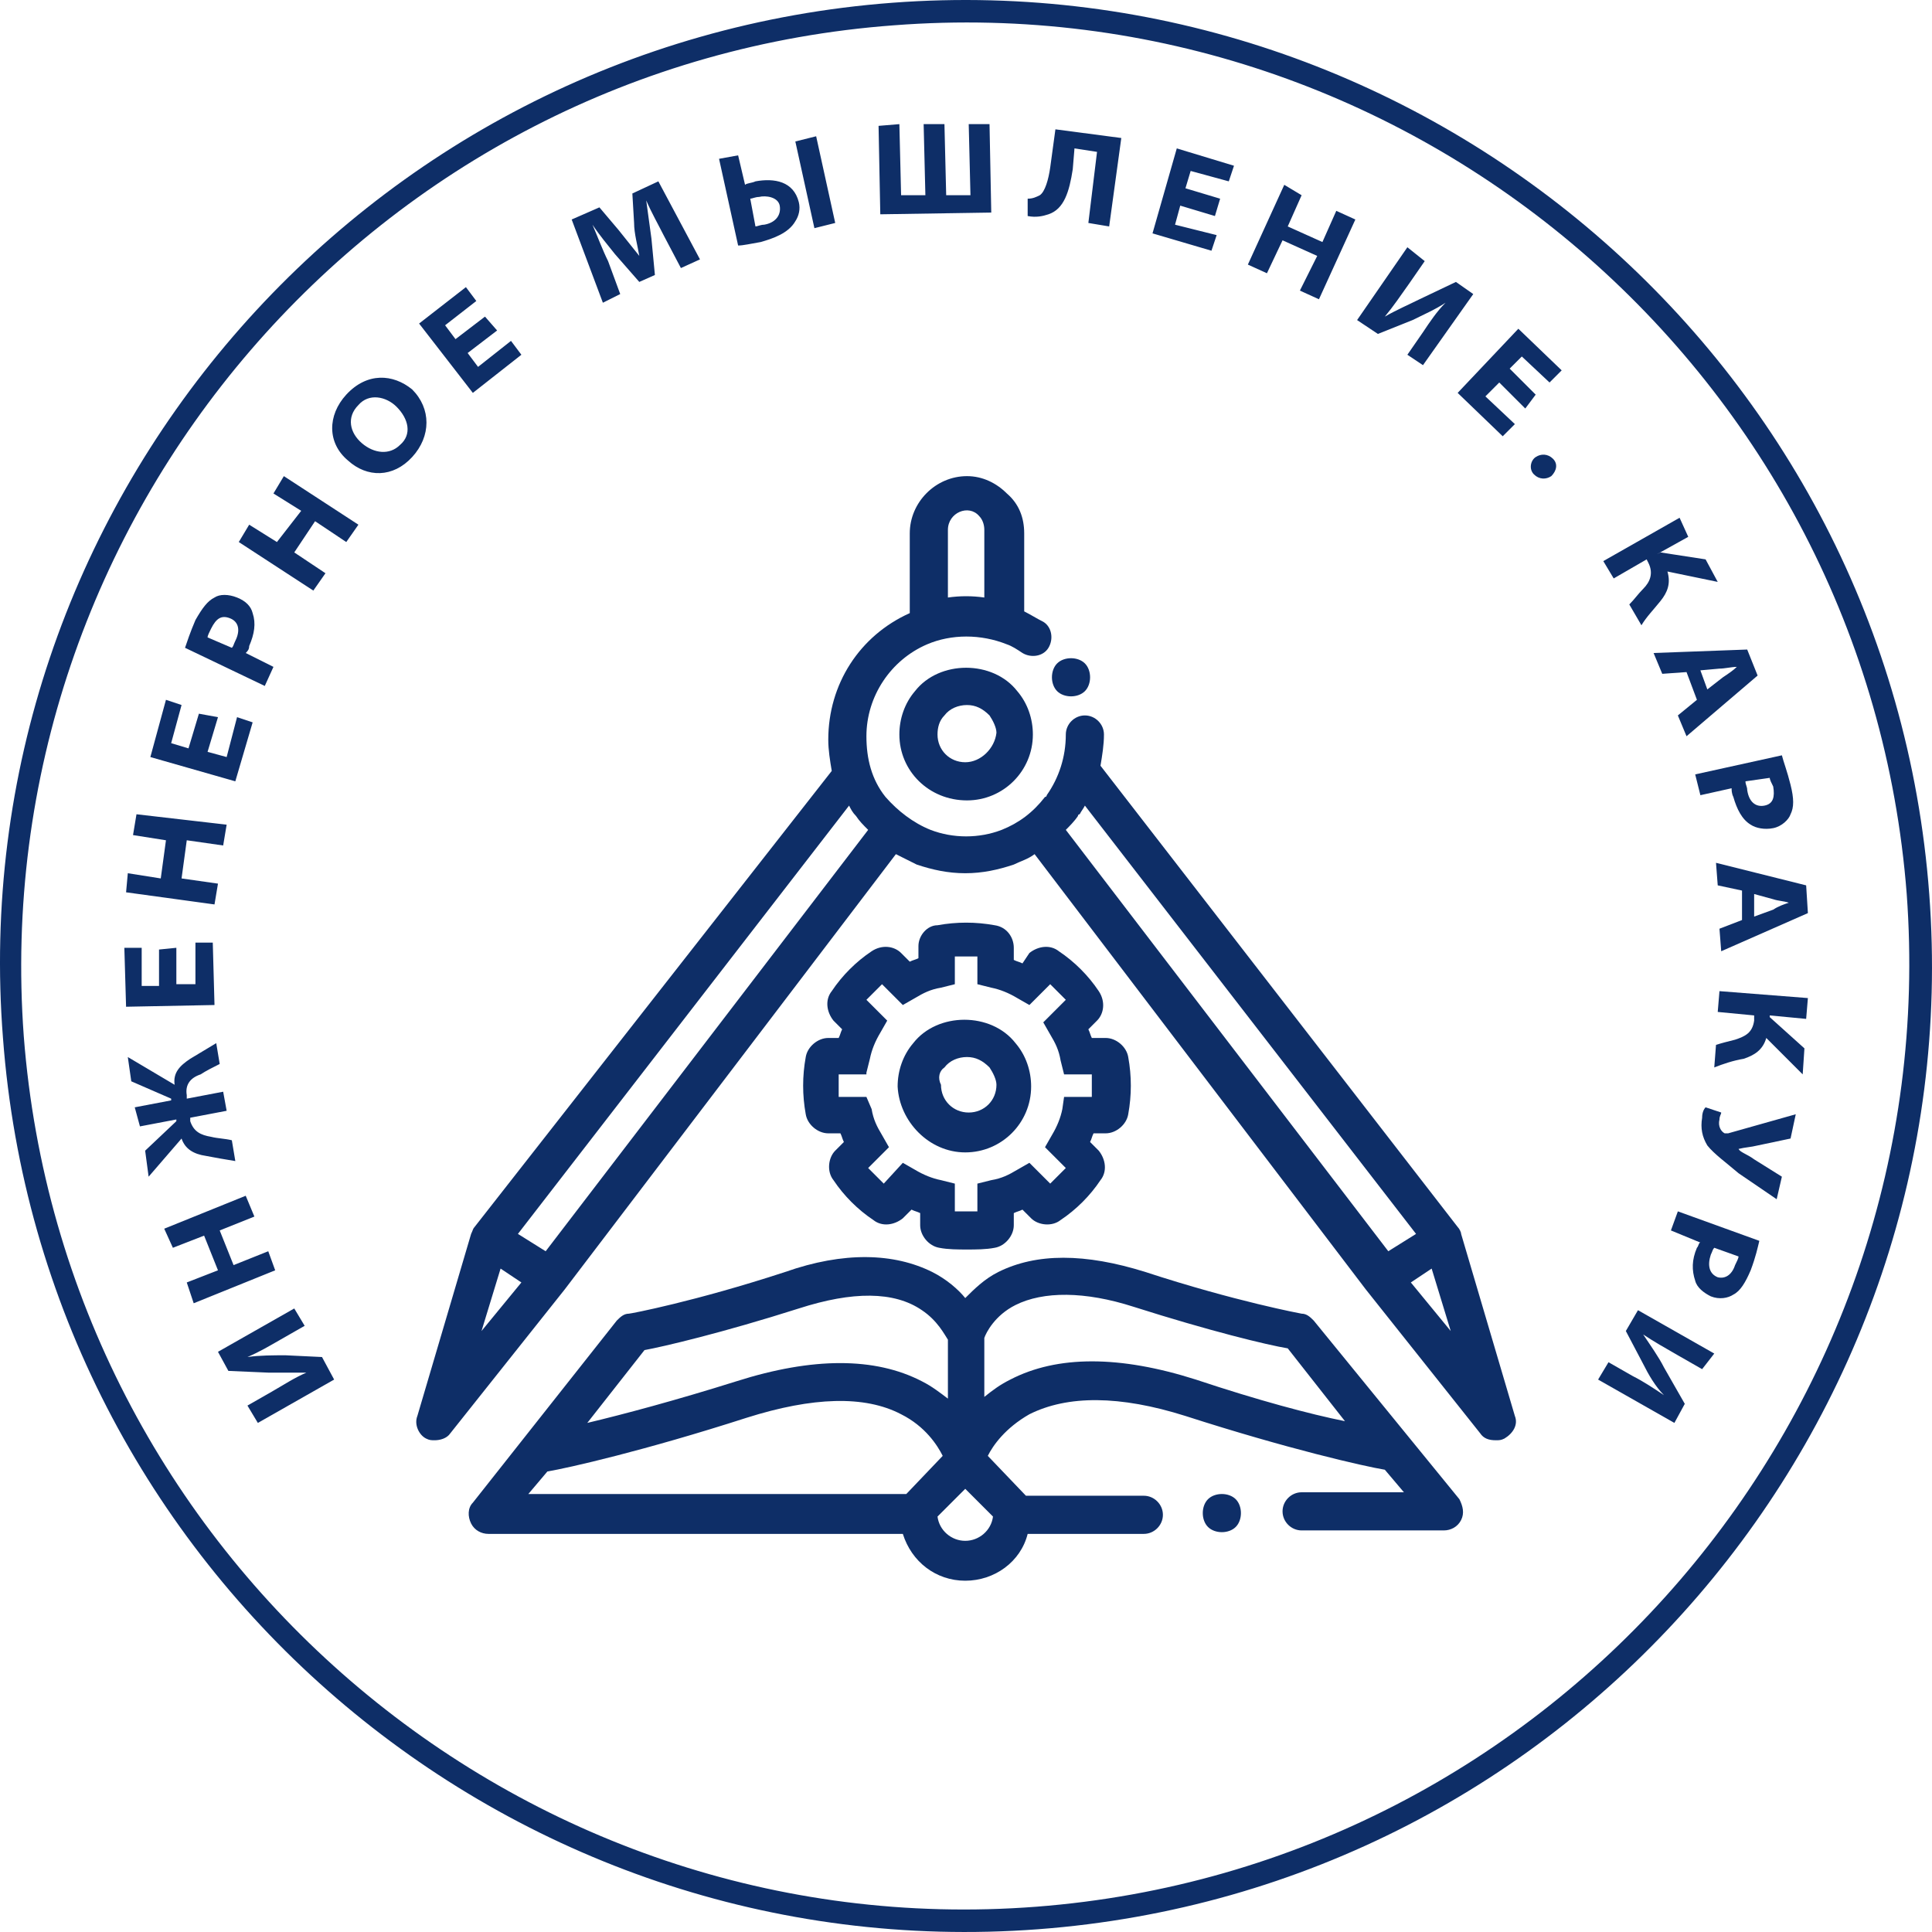 <?xml version="1.0" encoding="UTF-8"?> <svg xmlns="http://www.w3.org/2000/svg" width="160" height="160" viewBox="0 0 160 160" fill="none"> <path d="M85.968 159.772C42.03 163.075 3.549 130.046 0.246 85.96C-3.2 42.017 29.969 3.531 73.907 0.228C117.845 -3.075 156.47 29.954 159.772 74.04C163.075 117.983 130.05 156.469 85.968 159.772ZM74.05 2.094C31.117 5.254 -1.19 42.878 1.969 85.816C5.272 128.754 42.892 161.208 85.825 157.906C128.757 154.603 161.065 116.978 157.906 74.04C154.603 31.103 116.983 -1.208 74.05 2.094Z" fill="#0E2E67"></path> <path d="M141.968 112.095L135.65 108.505L134.645 110.229L136.081 112.957C136.512 113.819 137.086 114.824 137.804 115.542C136.943 114.968 136.081 114.393 135.22 113.962L133.209 112.813L132.348 114.25L138.666 117.84L139.527 116.26L137.804 113.244C137.373 112.383 136.655 111.377 136.081 110.516C136.943 111.09 137.948 111.665 138.953 112.239L140.963 113.388L141.968 112.095ZM143.978 104.054C143.978 104.197 143.835 104.484 143.691 104.772C143.404 105.633 142.83 105.92 142.255 105.777C141.537 105.49 141.394 104.772 141.681 103.91C141.825 103.623 141.825 103.479 141.968 103.336L143.978 104.054ZM138.953 100.32L138.378 101.9L140.819 102.905C140.676 102.905 140.676 103.192 140.532 103.336C140.102 104.341 140.102 105.202 140.389 106.064C140.532 106.638 141.107 107.069 141.681 107.357C142.399 107.644 143.117 107.5 143.548 107.213C144.122 106.926 144.553 106.208 144.983 105.202C145.414 104.054 145.558 103.336 145.701 102.761L138.953 100.32ZM148.717 92.278L143.117 93.858C142.973 93.858 142.973 93.858 142.83 93.858C142.542 93.714 142.255 93.283 142.399 92.709C142.399 92.422 142.543 92.278 142.543 92.134L141.25 91.704C141.107 91.847 140.963 92.134 140.963 92.565C140.819 93.427 140.963 94.145 141.394 94.863C141.968 95.581 142.973 96.299 143.978 97.161L147.137 99.315L147.568 97.448L145.271 96.012C144.696 95.581 144.122 95.437 143.978 95.15C144.553 95.007 144.983 95.007 145.558 94.863L148.286 94.288L148.717 92.278ZM149.722 82.656L142.399 82.082L142.255 83.805L145.271 84.093V84.523C145.127 85.529 144.553 85.816 143.691 86.103C143.117 86.247 142.542 86.39 142.112 86.534L141.968 88.401C142.686 88.114 143.548 87.826 144.409 87.683C145.271 87.395 145.989 86.965 146.276 85.959L149.291 88.975L149.435 86.821L146.563 84.236V84.093L149.578 84.38L149.722 82.656ZM145.271 74.04L146.85 74.471C147.281 74.615 147.712 74.615 148.142 74.758C147.712 74.902 147.281 75.046 146.85 75.333L145.271 75.907V74.04ZM144.266 76.194L142.399 76.912L142.543 78.779L149.722 75.62L149.578 73.322L142.112 71.455L142.255 73.322L144.266 73.753V76.194ZM146.563 64.419C146.563 64.562 146.707 64.85 146.85 65.137C146.994 65.998 146.85 66.573 146.132 66.716C145.414 66.86 144.84 66.429 144.696 65.424C144.696 65.137 144.553 64.993 144.553 64.706L146.563 64.419ZM140.389 64.132L140.819 65.855L143.404 65.28C143.404 65.424 143.404 65.711 143.548 65.998C143.835 67.004 144.266 67.865 144.983 68.296C145.414 68.583 146.132 68.727 146.85 68.583C147.568 68.44 148.142 67.865 148.286 67.434C148.573 66.86 148.573 66.142 148.286 64.993C147.999 63.844 147.712 63.126 147.568 62.552L140.389 64.132ZM140.819 55.515L142.399 55.372C142.83 55.372 143.404 55.228 143.835 55.228C143.548 55.515 143.117 55.802 142.686 56.09L141.394 57.095L140.819 55.515ZM140.532 57.956L138.953 59.249L139.671 60.972L145.558 55.946L144.696 53.792L136.943 54.079L137.661 55.803L139.671 55.659L140.532 57.956ZM139.096 42.878L132.779 46.468L133.64 47.904L136.368 46.325L136.512 46.612C136.943 47.473 136.655 48.191 136.081 48.766C135.65 49.197 135.363 49.627 134.932 50.058L135.937 51.782C136.368 51.063 136.943 50.489 137.517 49.771C138.091 49.053 138.378 48.335 138.091 47.33L142.255 48.191L141.25 46.325L137.517 45.75L137.23 45.894L139.814 44.458L139.096 42.878ZM127.035 39.288C127.466 39.719 128.04 39.719 128.471 39.431C128.902 39.001 129.045 38.426 128.614 37.995C128.184 37.565 127.609 37.565 127.179 37.852C126.748 38.139 126.604 38.857 127.035 39.288ZM127.179 32.682L125.025 30.528L126.03 29.523L128.327 31.677L129.332 30.672L125.743 27.225L120.717 32.538L124.45 36.129L125.456 35.123L123.015 32.826L124.163 31.677L126.317 33.831L127.179 32.682ZM116.553 20.476L112.389 26.507L114.112 27.656L116.984 26.507C117.845 26.076 118.85 25.645 119.712 25.071C118.994 25.789 118.42 26.651 117.845 27.512L116.553 29.379L117.845 30.241L122.009 24.353L120.574 23.348L117.558 24.784C116.697 25.215 115.692 25.645 114.686 26.22C115.404 25.358 115.979 24.497 116.697 23.491L117.989 21.625L116.553 20.476ZM106.358 15.306L103.343 21.912L104.922 22.63L106.215 19.901L109.086 21.194L107.651 24.066L109.23 24.784L112.245 18.178L110.666 17.46L109.517 20.045L106.645 18.753L107.794 16.168L106.358 15.306ZM101.046 16.455L98.174 15.593L98.605 14.157L101.763 15.019L102.194 13.726L97.456 12.29L95.446 19.327L100.328 20.763L100.758 19.471L97.312 18.609L97.743 17.029L100.615 17.891L101.046 16.455ZM87.405 10.711L86.974 13.87C86.83 14.875 86.543 15.88 86.112 16.168C85.825 16.311 85.538 16.455 85.107 16.455V17.891C85.825 18.034 86.4 17.891 86.83 17.747C88.123 17.316 88.553 15.88 88.841 14.014L88.984 12.29L90.851 12.578L90.133 18.465L91.856 18.753L92.861 11.429L87.405 10.711ZM72.759 10.423L72.902 17.747L82.092 17.604L81.948 10.28H80.225L80.369 16.168H78.359L78.215 10.28H76.492L76.636 16.168H74.625L74.482 10.28L72.759 10.423ZM65.866 11.716L67.446 18.896L69.169 18.465L67.59 11.285L65.866 11.716ZM62.133 16.455C62.277 16.455 62.564 16.311 62.851 16.311C63.425 16.168 64.431 16.311 64.574 17.029C64.718 17.891 64.143 18.465 63.282 18.609C62.995 18.609 62.708 18.753 62.564 18.753L62.133 16.455ZM59.549 13.152L61.128 20.332C61.559 20.332 62.133 20.189 62.995 20.045C64 19.758 65.292 19.327 65.866 18.322C66.154 17.891 66.297 17.316 66.154 16.742C65.723 15.019 64.143 14.732 62.564 15.019C62.277 15.162 61.846 15.162 61.702 15.306L61.128 12.865L59.549 13.152ZM56.39 22.199L57.969 21.481L54.523 15.019L52.369 16.024L52.513 18.465C52.513 19.327 52.8 20.332 52.944 21.194C52.369 20.476 51.795 19.758 51.221 19.04L49.641 17.173L47.344 18.178L49.928 25.071L51.364 24.353L50.359 21.625C49.928 20.763 49.497 19.614 49.067 18.609C49.641 19.471 50.359 20.332 50.933 21.05L52.944 23.348L54.236 22.773L53.949 19.758C53.805 18.753 53.661 17.604 53.518 16.598C53.949 17.604 54.523 18.609 54.954 19.471L56.39 22.199ZM40.164 26.22L37.723 28.087L36.862 26.938L39.446 24.927L38.585 23.779L34.708 26.794L39.159 32.538L43.179 29.379L42.318 28.23L39.59 30.384L38.728 29.236L41.169 27.369L40.164 26.22ZM29.682 33.544C30.544 32.538 31.98 32.826 32.841 33.687C33.846 34.693 34.133 35.985 33.128 36.847C32.267 37.708 30.974 37.565 29.969 36.703C28.964 35.841 28.677 34.549 29.682 33.544ZM28.677 32.682C27.098 34.405 27.098 36.703 28.821 38.139C30.4 39.575 32.554 39.575 34.133 37.852C35.713 36.129 35.713 33.831 34.133 32.251C32.554 30.959 30.4 30.815 28.677 32.682ZM19.775 44.889L25.949 48.909L26.954 47.473L24.369 45.75L26.093 43.165L28.677 44.889L29.682 43.453L23.508 39.431L22.646 40.868L24.944 42.304L22.934 44.889L20.636 43.453L19.775 44.889ZM17.19 52.787C17.19 52.643 17.334 52.356 17.477 52.069C17.908 51.207 18.339 50.92 19.057 51.207C19.775 51.494 19.918 52.212 19.488 53.074C19.344 53.361 19.344 53.505 19.2 53.648L17.19 52.787ZM21.928 56.808L22.646 55.228L20.349 54.079C20.493 53.936 20.636 53.792 20.636 53.505C21.067 52.499 21.21 51.638 20.923 50.776C20.78 50.202 20.349 49.771 19.631 49.484C18.913 49.197 18.195 49.197 17.764 49.484C17.19 49.771 16.759 50.346 16.185 51.351C15.754 52.356 15.467 53.218 15.323 53.648L21.928 56.808ZM16.472 59.105L15.611 61.977L14.175 61.547L15.036 58.387L13.744 57.956L12.452 62.696L19.488 64.706L20.923 59.823L19.631 59.393L18.77 62.696L17.19 62.265L18.052 59.393L16.472 59.105ZM10.441 73.897L17.764 74.902L18.052 73.179L15.036 72.748L15.467 69.588L18.482 70.019L18.77 68.296L11.303 67.434L11.016 69.158L13.744 69.588L13.313 72.748L10.585 72.317L10.441 73.897ZM13.17 78.636V81.651H11.734V78.492H10.298L10.441 83.374L17.764 83.231L17.621 78.061H16.185V81.508H14.605V78.492L13.17 78.636ZM12.308 97.448L15.036 94.288C15.323 95.15 16.041 95.581 17.047 95.725C17.764 95.868 18.626 96.012 19.488 96.155L19.2 94.432C18.626 94.288 18.052 94.288 17.477 94.145C16.616 94.001 16.041 93.714 15.754 92.852V92.565L18.77 91.991L18.482 90.411L15.467 90.986V90.698C15.323 89.837 15.754 89.262 16.616 88.975C17.047 88.688 17.621 88.401 18.195 88.114L17.908 86.39C17.19 86.821 16.472 87.252 15.754 87.683C14.893 88.257 14.318 88.832 14.462 89.837L10.585 87.539L10.872 89.549L14.175 90.986V91.129L11.159 91.704L11.59 93.283L14.605 92.709V92.852L12.021 95.294L12.308 97.448ZM16.041 107.931L22.79 105.202L22.216 103.623L19.344 104.772L18.195 101.9L21.067 100.751L20.349 99.027L13.6 101.756L14.318 103.336L16.903 102.33L18.052 105.202L15.467 106.208L16.041 107.931ZM21.354 117.84L27.672 114.25L26.667 112.383L23.651 112.239C22.646 112.239 21.498 112.239 20.493 112.383C21.498 111.952 22.216 111.521 23.221 110.947L25.231 109.798L24.369 108.362L18.052 111.952L18.913 113.532L22.216 113.675C23.221 113.675 24.369 113.675 25.375 113.675C24.369 114.106 23.508 114.68 22.503 115.255L20.493 116.404L21.354 117.84Z" fill="#0E2E67"></path> <path d="M108.799 109.367C108.512 109.08 108.225 108.793 107.794 108.793C107.794 108.793 102.338 107.787 94.871 105.346C89.846 103.767 85.825 103.767 82.666 105.346C81.517 105.921 80.656 106.782 79.938 107.5C79.364 106.782 78.358 105.921 77.21 105.346C74.051 103.767 69.887 103.623 65.005 105.346C57.538 107.787 52.225 108.793 52.082 108.793C51.651 108.793 51.364 109.08 51.077 109.367L39.159 124.446C38.728 124.876 38.728 125.594 39.015 126.169C39.303 126.743 39.877 127.03 40.451 127.03H74.769C75.487 129.328 77.497 130.908 79.938 130.908C82.379 130.908 84.533 129.328 85.107 127.03H94.728C95.589 127.03 96.307 126.312 96.307 125.451C96.307 124.589 95.589 123.871 94.728 123.871H84.963L81.805 120.568C82.235 119.707 83.24 118.271 85.251 117.122C88.41 115.542 92.717 115.542 98.174 117.265C106.645 119.994 112.963 121.43 114.686 121.717L116.266 123.584H107.794C106.932 123.584 106.215 124.302 106.215 125.164C106.215 126.025 106.932 126.743 107.794 126.743H119.568C120.143 126.743 120.717 126.456 121.004 125.882C121.291 125.307 121.148 124.733 120.861 124.158L108.799 109.367ZM53.374 111.808C54.954 111.521 59.836 110.372 66.153 108.362C70.605 106.926 74.051 106.926 76.348 108.505C77.641 109.367 78.215 110.516 78.502 110.947V115.829C77.928 115.398 77.21 114.824 76.348 114.393C72.471 112.383 67.302 112.383 60.984 114.393C55.959 115.973 51.651 117.122 48.636 117.84L53.374 111.808ZM75.056 123.728H43.754L45.333 121.861C47.056 121.573 53.374 120.137 61.846 117.409C67.302 115.686 71.61 115.542 74.625 117.122C76.635 118.127 77.641 119.707 78.071 120.568L75.056 123.728ZM82.235 125.594C82.092 126.743 81.087 127.605 79.938 127.605C78.789 127.605 77.784 126.743 77.641 125.594L79.938 123.297L82.235 125.594ZM99.035 114.25C92.717 112.239 87.548 112.239 83.671 114.25C82.81 114.68 82.235 115.111 81.517 115.686V110.803C81.661 110.372 82.379 108.936 84.102 108.075C86.399 106.926 89.846 106.926 93.866 108.218C100.184 110.229 104.922 111.378 106.645 111.665L111.384 117.696C108.512 117.122 104.204 115.973 99.035 114.25ZM101.189 123.728C100.758 123.728 100.327 123.871 100.04 124.158C99.753 124.446 99.609 124.876 99.609 125.307C99.609 125.738 99.753 126.169 100.04 126.456C100.327 126.743 100.758 126.887 101.189 126.887C101.62 126.887 102.05 126.743 102.338 126.456C102.625 126.169 102.768 125.738 102.768 125.307C102.768 124.876 102.625 124.446 102.338 124.158C102.05 123.871 101.62 123.728 101.189 123.728ZM88.697 57.669C89.127 57.669 89.558 57.526 89.846 57.239C90.133 56.951 90.276 56.521 90.276 56.09C90.276 55.659 90.133 55.228 89.846 54.941C89.558 54.654 89.127 54.51 88.697 54.51C88.266 54.51 87.835 54.654 87.548 54.941C87.261 55.228 87.117 55.659 87.117 56.09C87.117 56.521 87.261 56.951 87.548 57.239C87.835 57.526 88.266 57.669 88.697 57.669ZM125.455 117.265L121.004 102.187C121.004 102.043 120.861 101.756 120.717 101.612L91.138 63.414C91.281 62.552 91.425 61.69 91.425 60.829C91.425 59.967 90.707 59.249 89.846 59.249C88.984 59.249 88.266 59.967 88.266 60.829C88.266 62.696 87.692 64.419 86.686 65.855C86.686 65.855 86.686 65.999 86.543 65.999C85.538 67.291 84.389 68.153 82.953 68.727C81.087 69.445 78.933 69.445 77.066 68.727C75.63 68.153 74.338 67.147 73.333 65.999C72.184 64.562 71.753 62.839 71.753 60.972C71.753 57.669 73.764 54.654 76.779 53.361C78.789 52.5 81.23 52.5 83.384 53.361C83.815 53.505 84.246 53.792 84.676 54.079C85.394 54.51 86.399 54.367 86.83 53.648C87.261 52.931 87.117 51.925 86.399 51.494C85.825 51.207 85.394 50.92 84.82 50.633V44.171C84.82 42.878 84.389 41.729 83.384 40.868C82.522 40.006 81.374 39.432 80.082 39.432C77.497 39.432 75.343 41.586 75.343 44.171V50.776C71.179 52.643 68.594 56.664 68.594 61.26C68.594 62.121 68.738 62.983 68.882 63.844L39.303 101.612C39.159 101.756 39.159 101.9 39.015 102.187L34.564 117.265C34.277 117.983 34.708 118.845 35.282 119.132C35.569 119.276 35.713 119.276 36 119.276C36.431 119.276 37.005 119.132 37.292 118.701L46.769 106.782L74.194 70.737C74.769 71.025 75.343 71.312 75.917 71.599C77.21 72.03 78.502 72.317 79.938 72.317C81.374 72.317 82.666 72.03 83.958 71.599C84.533 71.312 85.107 71.168 85.681 70.737L113.107 106.782L122.584 118.701C122.871 119.132 123.302 119.276 123.876 119.276C124.163 119.276 124.307 119.276 124.594 119.132C125.312 118.701 125.743 117.983 125.455 117.265ZM81.087 42.734C81.374 43.022 81.517 43.453 81.517 43.883V49.484C80.512 49.34 79.507 49.34 78.502 49.484V43.883C78.502 42.447 80.225 41.729 81.087 42.734ZM41.456 105.059L43.179 106.208L39.877 110.229L41.456 105.059ZM45.19 103.623L42.892 102.187L70.317 66.716C70.461 67.004 70.605 67.291 70.892 67.578C71.179 68.009 71.466 68.296 71.897 68.727L45.19 103.623ZM88.266 68.727C88.553 68.44 88.984 68.009 89.271 67.578C89.271 67.578 89.271 67.434 89.415 67.434C89.558 67.147 89.702 67.004 89.846 66.716L117.271 102.187L114.973 103.623L88.266 68.727ZM116.84 106.208L118.563 105.059L120.143 110.229L116.84 106.208ZM79.938 95.437C82.953 95.437 85.394 92.996 85.394 89.981C85.394 88.688 84.963 87.396 84.102 86.39C82.092 83.805 77.641 83.805 75.63 86.39C74.769 87.396 74.338 88.688 74.338 89.981C74.482 92.853 76.923 95.437 79.938 95.437ZM78.215 88.401C78.646 87.826 79.364 87.539 80.082 87.539C80.799 87.539 81.374 87.826 81.948 88.401C82.235 88.832 82.522 89.406 82.522 89.837C82.522 91.129 81.517 92.135 80.225 92.135C78.933 92.135 77.928 91.129 77.928 89.837C77.641 89.262 77.784 88.688 78.215 88.401ZM75.774 57.239C74.912 58.244 74.482 59.536 74.482 60.829C74.482 63.844 76.923 66.286 80.082 66.286C83.097 66.286 85.538 63.844 85.538 60.829C85.538 59.536 85.107 58.244 84.246 57.239C82.235 54.654 77.784 54.654 75.774 57.239ZM79.938 63.126C78.646 63.126 77.641 62.121 77.641 60.829C77.641 60.254 77.784 59.68 78.215 59.249C78.646 58.675 79.364 58.388 80.082 58.388C80.799 58.388 81.374 58.675 81.948 59.249C82.235 59.68 82.522 60.254 82.522 60.685C82.379 61.978 81.23 63.126 79.938 63.126ZM68.594 85.96C67.733 85.96 66.871 86.678 66.728 87.539C66.441 89.119 66.441 90.698 66.728 92.278C66.871 93.14 67.733 93.858 68.594 93.858H69.6C69.743 94.145 69.743 94.289 69.887 94.576L69.169 95.294C68.594 95.868 68.451 97.017 69.025 97.735C69.887 99.028 71.035 100.176 72.328 101.038C73.046 101.612 74.051 101.469 74.769 100.894L75.487 100.176C75.774 100.32 75.917 100.32 76.205 100.464V101.469C76.205 102.33 76.923 103.192 77.784 103.336C78.502 103.479 79.364 103.479 80.082 103.479C80.799 103.479 81.661 103.479 82.379 103.336C83.24 103.192 83.958 102.33 83.958 101.469V100.464C84.246 100.32 84.389 100.32 84.676 100.176L85.394 100.894C85.969 101.469 87.117 101.612 87.835 101.038C89.127 100.176 90.276 99.028 91.138 97.735C91.712 97.017 91.569 96.012 90.994 95.294L90.276 94.576C90.42 94.289 90.42 94.145 90.563 93.858H91.569C92.43 93.858 93.292 93.14 93.435 92.278C93.722 90.698 93.722 89.119 93.435 87.539C93.292 86.678 92.43 85.96 91.569 85.96H90.42C90.276 85.672 90.276 85.529 90.133 85.242L90.851 84.523C91.425 83.949 91.569 82.944 90.994 82.082C90.133 80.79 88.984 79.641 87.692 78.779C86.974 78.205 85.969 78.349 85.251 78.923L84.676 79.784C84.389 79.641 84.246 79.641 83.958 79.497V78.492C83.958 77.63 83.384 76.769 82.379 76.625C80.799 76.338 79.22 76.338 77.641 76.625C76.779 76.625 76.061 77.487 76.061 78.349V79.354C75.774 79.497 75.63 79.497 75.343 79.641L74.625 78.923C74.051 78.349 73.046 78.205 72.184 78.779C70.892 79.641 69.743 80.79 68.882 82.082C68.307 82.8 68.451 83.805 69.025 84.523L69.743 85.242C69.6 85.529 69.6 85.672 69.456 85.96H68.594ZM71.753 88.832L72.041 87.683C72.184 86.965 72.471 86.247 72.902 85.529L73.476 84.523L71.753 82.8C72.184 82.369 72.615 81.939 73.046 81.508L74.769 83.231L75.774 82.657C76.492 82.226 77.066 81.939 77.928 81.795L79.076 81.508V79.21C79.651 79.21 80.369 79.21 80.943 79.21V81.508L82.092 81.795C82.81 81.939 83.528 82.226 84.246 82.657L85.251 83.231L86.974 81.508C87.404 81.939 87.835 82.369 88.266 82.8L86.399 84.667L86.974 85.672C87.404 86.39 87.692 86.965 87.835 87.826L88.122 88.975H90.42C90.42 89.55 90.42 90.268 90.42 90.842H88.122L87.979 91.847C87.835 92.565 87.548 93.283 87.117 94.001L86.543 95.007L88.266 96.73C87.835 97.161 87.404 97.591 86.974 98.022L85.251 96.299L84.246 96.874C83.528 97.304 82.953 97.591 82.092 97.735L80.943 98.022V100.32C80.369 100.32 79.651 100.32 79.076 100.32V98.022L77.928 97.735C77.21 97.591 76.492 97.304 75.774 96.874L74.769 96.299L73.189 98.022C72.758 97.591 72.328 97.161 71.897 96.73L73.62 95.007L73.046 94.001C72.615 93.283 72.328 92.709 72.184 91.847L71.753 90.842H69.456C69.456 90.268 69.456 89.55 69.456 88.975H71.753V88.832Z" fill="#0E2E67"></path> </svg> 